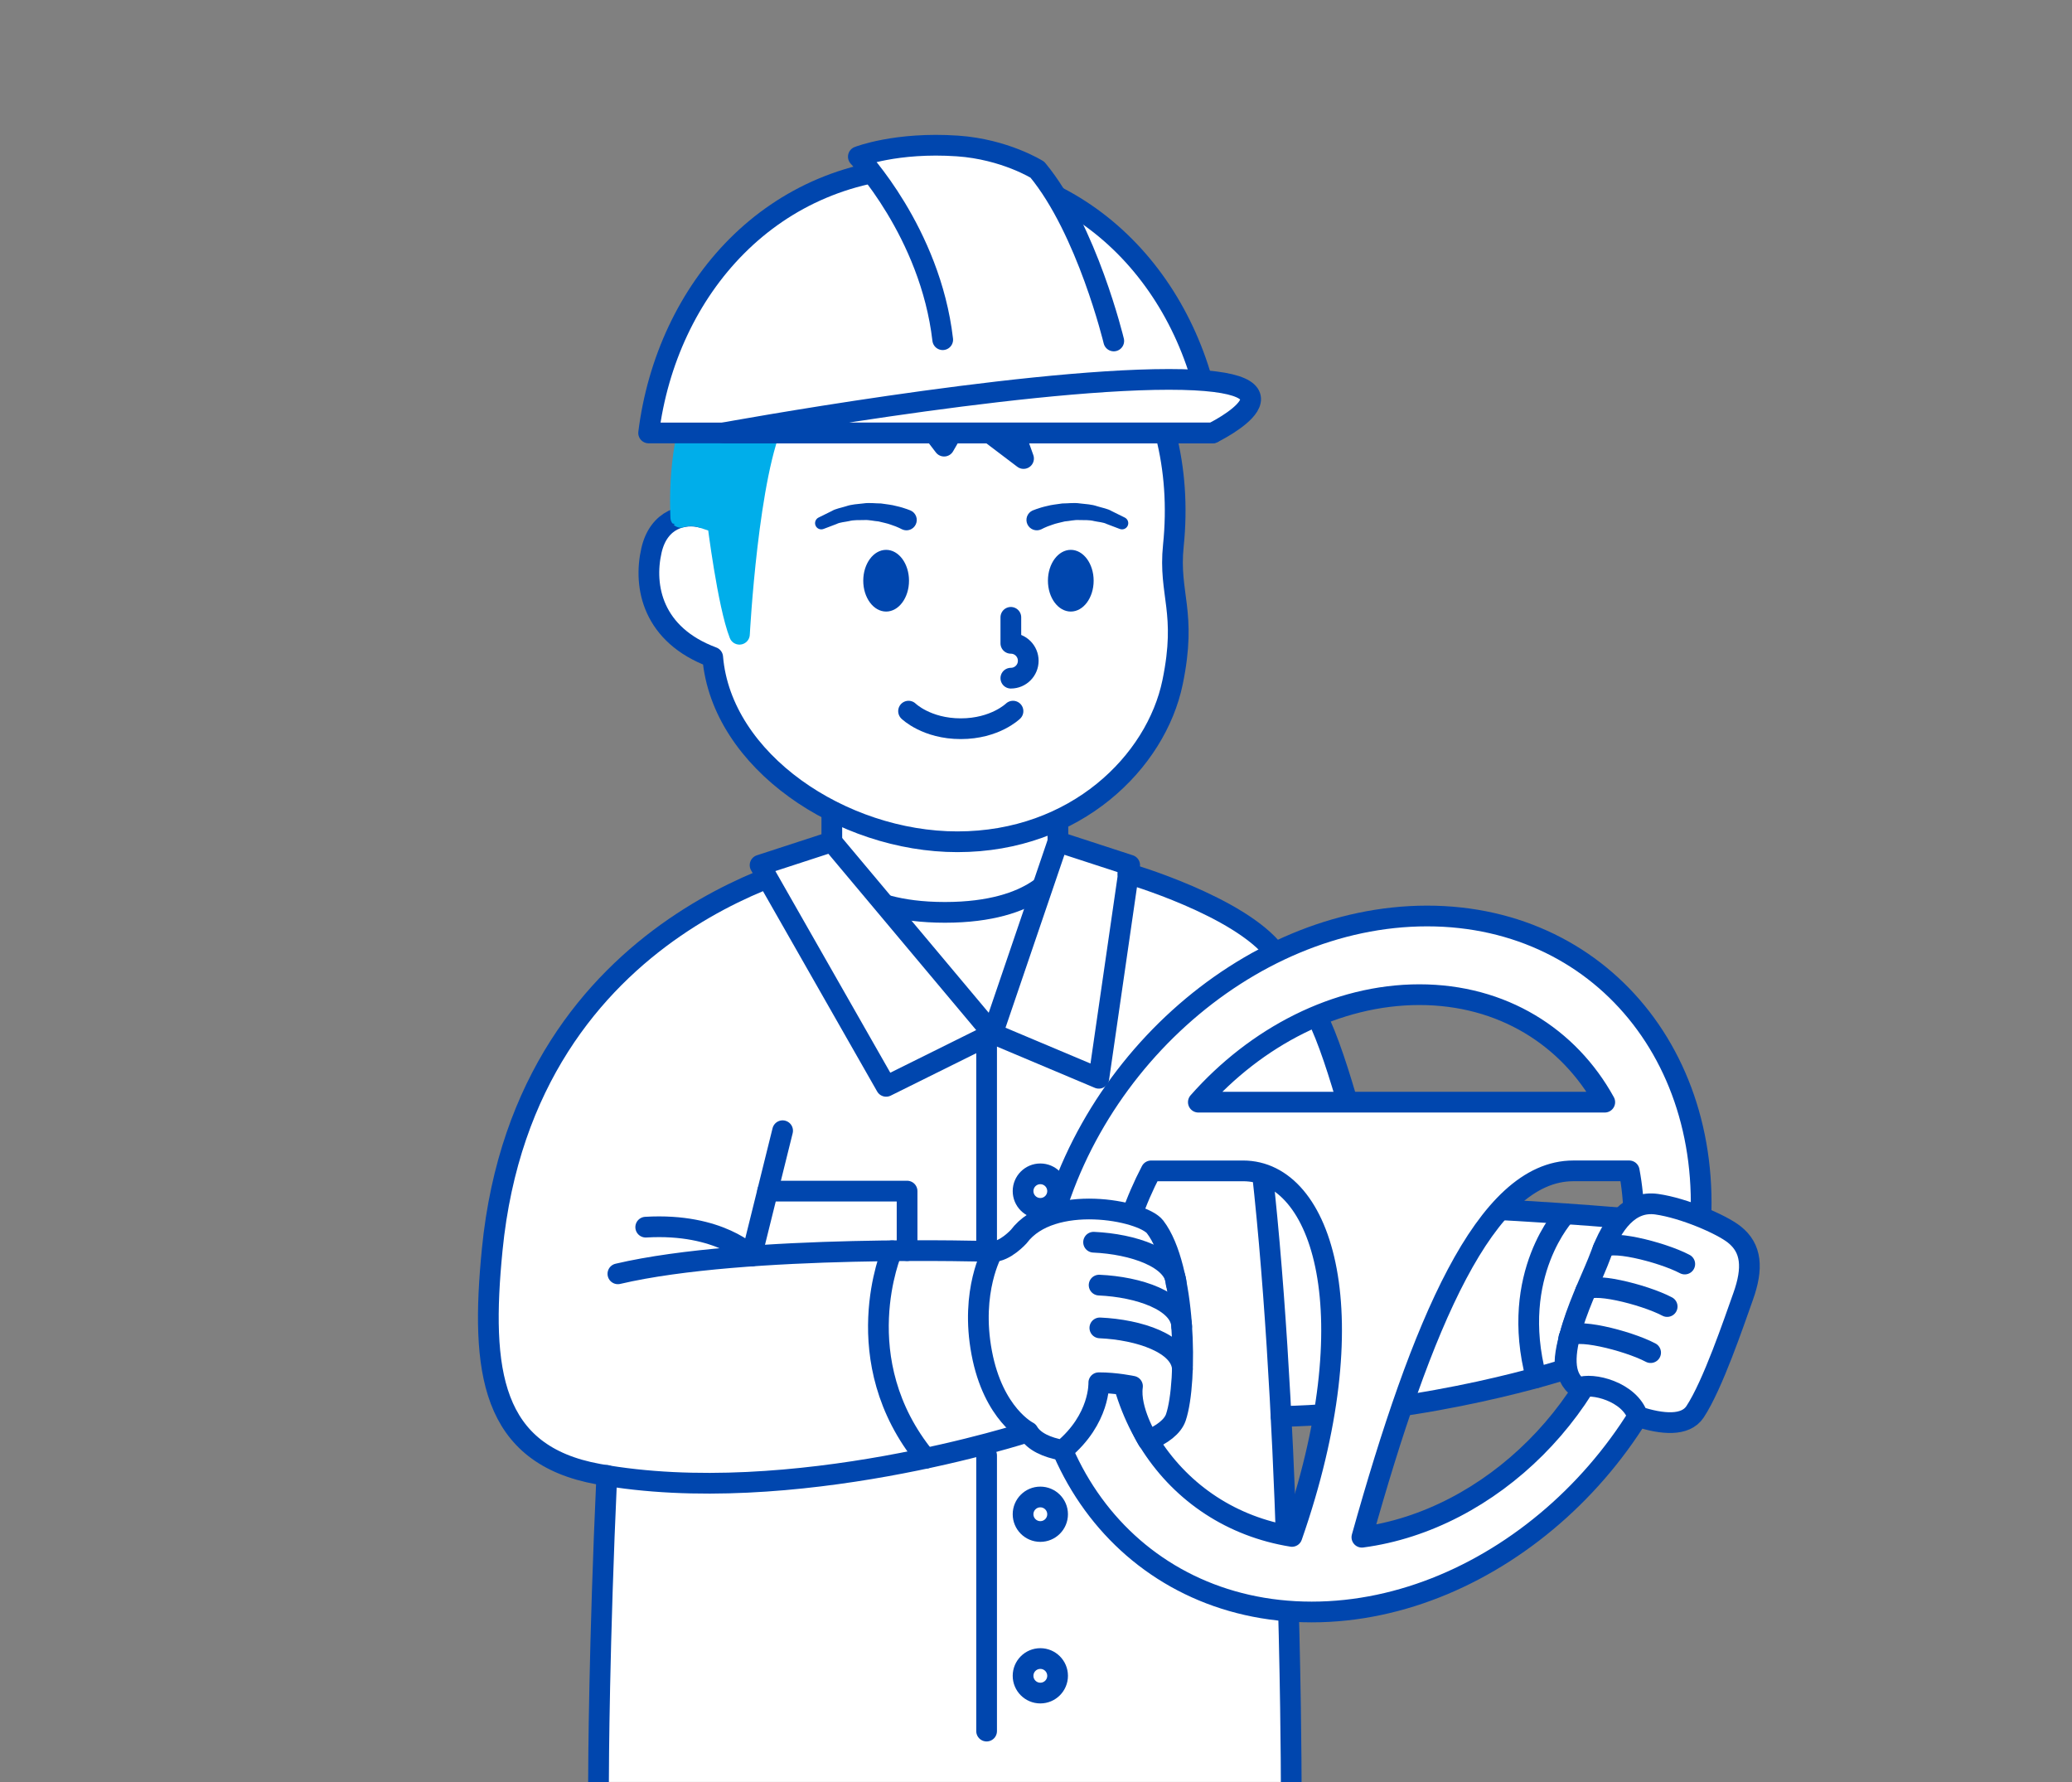 <?xml version="1.0" encoding="utf-8"?>
<!-- Generator: Adobe Illustrator 16.0.4, SVG Export Plug-In . SVG Version: 6.00 Build 0)  -->
<!DOCTYPE svg PUBLIC "-//W3C//DTD SVG 1.1//EN" "http://www.w3.org/Graphics/SVG/1.1/DTD/svg11.dtd">
<svg version="1.1" id="figure" xmlns="http://www.w3.org/2000/svg" xmlns:xlink="http://www.w3.org/1999/xlink" x="0px" y="0px"
	 width="100px" height="86px" viewBox="0 0 100 86" enable-background="new 0 0 100 86" xml:space="preserve">
<rect x="0" y="0" width="100" height="86" fill="#808080" stroke="none"/>
<g>
	<path fill="#FFFFFF" d="M78.253,58.782c0,0-9.387-0.795-11.873-0.436c-0.543-2.172-1.766-7.232-2.834-9.316l-2.002-3.059
		c-1.664-2.183-6.781-3.721-7.082-3.81l0.059-0.409l-3.463-1.129v-0.992l-10.912-0.479v2.278c0,0-14.789,2.6-16.391,18.88
		c-0.576,5.855-0.066,9.894,5.131,10.832c0.133,0.023,0.268,0.043,0.4,0.064c-0.371,8.118-0.4,14.038-0.4,14.792h33.432
		c0-0.81-0.033-8.823-0.49-17.64c7.193-0.149,13.732-2.283,13.732-2.283C75.202,64.411,78.253,58.782,78.253,58.782z"/>
	<g>
		<g>
			<g>
				<path fill="#FFFFFF" stroke="#0046AE" stroke-linecap="round" stroke-linejoin="round" stroke-miterlimit="10" d="
					M46.206,40.624c-5.559,0-11.389-3.883-11.809-8.907c-2.896-1.077-3.357-3.401-2.955-5.157c0.354-1.537,1.586-1.808,2.42-1.588
					c0.375-8.069,4.771-12.52,11.74-12.52c7.332,0,11.808,6.335,11.027,13.884c-0.242,2.361,0.668,3.179-0.037,6.589
					C55.798,36.771,51.915,40.624,46.206,40.624z"/>
				<ellipse fill="#0046AE" cx="51.679" cy="28.025" rx="1.103" ry="1.489"/>
				<ellipse fill="#0046AE" cx="42.767" cy="28.025" rx="1.104" ry="1.489"/>
				<path fill="none" stroke="#0046AE" stroke-linecap="round" stroke-linejoin="round" stroke-miterlimit="10" d="M48.786,29.793
					v1.254c0.465,0,0.84,0.378,0.84,0.842s-0.375,0.84-0.84,0.84"/>
				<path fill="none" stroke="#0046AE" stroke-linecap="round" stroke-linejoin="round" stroke-miterlimit="10" d="M43.849,34.32
					c0,0,0.863,0.848,2.521,0.848c1.656,0,2.52-0.848,2.52-0.848"/>
				<path fill="none" stroke="#0046AE" stroke-linecap="round" stroke-linejoin="round" stroke-miterlimit="10" d="M40.146,39.153
					v2.812c0,0,0.963,2.066,5.457,2.066c4.492,0,5.455-2.066,5.455-2.066v-2.333"/>
				<path fill="none" stroke="#0046AE" stroke-linecap="round" stroke-linejoin="round" stroke-miterlimit="10" d="M62.317,86
					c0-1.216-0.074-18.696-1.547-30.729"/>
				<path fill="none" stroke="#0046AE" stroke-linecap="round" stroke-linejoin="round" stroke-miterlimit="10" d="M29.286,71.203
					c-0.371,8.12-0.4,14.043-0.4,14.797"/>
				
					<line fill="none" stroke="#0046AE" stroke-linecap="round" stroke-linejoin="round" stroke-miterlimit="10" x1="47.616" y1="70.24" x2="47.616" y2="83.543"/>
				<polyline fill="none" stroke="#0046AE" stroke-linecap="round" stroke-linejoin="round" stroke-miterlimit="10" points="
					50.21,49.878 47.616,49.878 47.616,60.358 				"/>
				
					<circle fill="#FFFFFF" stroke="#0046AE" stroke-linecap="round" stroke-linejoin="round" stroke-miterlimit="10" cx="50.209" cy="57.483" r="0.833"/>
				
					<circle fill="#FFFFFF" stroke="#0046AE" stroke-linecap="round" stroke-linejoin="round" stroke-miterlimit="10" cx="50.209" cy="73.078" r="0.833"/>
				
					<circle fill="#FFFFFF" stroke="#0046AE" stroke-linecap="round" stroke-linejoin="round" stroke-miterlimit="10" cx="50.209" cy="80.875" r="0.833"/>
				<path fill="#FFFFFF" stroke="#0046AE" stroke-linecap="round" stroke-linejoin="round" stroke-miterlimit="10" d="M46.37,49.878
					"/>
				<polygon fill="#FFFFFF" stroke="#0046AE" stroke-linecap="round" stroke-linejoin="round" stroke-miterlimit="10" points="
					47.905,49.878 51.058,40.624 54.521,41.753 53.032,52.038 				"/>
				<g>
					<polyline fill="none" stroke="#0046AE" stroke-linecap="round" stroke-linejoin="round" stroke-miterlimit="10" points="
						37.048,57.483 43.778,57.483 43.778,60.356 					"/>
				</g>
				<path fill="none" stroke="#0046AE" stroke-linecap="round" stroke-linejoin="round" stroke-miterlimit="10" d="M40.146,41.432
					c0,0-14.789,2.6-16.391,18.88c-0.576,5.855-0.066,9.894,5.131,10.832c9.334,1.688,20.736-2.043,20.736-2.043"/>
				<polygon fill="#FFFFFF" stroke="#0046AE" stroke-linecap="round" stroke-linejoin="round" stroke-miterlimit="10" points="
					47.905,49.878 40.146,40.624 36.683,41.753 42.767,52.427 				"/>
				<g>
					<path fill="#0046AE" d="M49.828,24.64c-0.021,0.013,0.286-0.129,0.709-0.221c0.211-0.058,0.465-0.082,0.732-0.122
						c0.272,0,0.56-0.045,0.848-0.002c0.288,0.033,0.576,0.046,0.834,0.136c0.259,0.081,0.509,0.119,0.696,0.232
						c0.383,0.189,0.638,0.315,0.638,0.315c0.149,0.074,0.21,0.254,0.137,0.402c-0.069,0.14-0.232,0.202-0.375,0.148l-0.057-0.021
						c0,0-0.231-0.088-0.577-0.219c-0.165-0.085-0.387-0.092-0.608-0.141c-0.221-0.059-0.469-0.043-0.71-0.049
						c-0.241-0.017-0.483,0.05-0.707,0.066c-0.22,0.057-0.43,0.094-0.598,0.159c-0.35,0.112-0.518,0.218-0.54,0.224
						c-0.251,0.116-0.548,0.007-0.664-0.243C49.469,25.054,49.578,24.757,49.828,24.64z"/>
				</g>
				<g>
					<path fill="#0046AE" d="M43.538,25.547c-0.022-0.006-0.191-0.112-0.54-0.224c-0.168-0.065-0.377-0.102-0.598-0.159
						c-0.224-0.016-0.465-0.083-0.707-0.066c-0.241,0.007-0.488-0.01-0.709,0.049c-0.221,0.049-0.442,0.056-0.608,0.141
						c-0.346,0.131-0.576,0.219-0.576,0.219l-0.056,0.021c-0.155,0.059-0.329-0.019-0.387-0.174
						c-0.056-0.146,0.011-0.308,0.147-0.376c0,0,0.255-0.126,0.638-0.315c0.187-0.113,0.438-0.151,0.695-0.232
						c0.258-0.09,0.546-0.104,0.833-0.136c0.289-0.043,0.576,0.002,0.848,0.002c0.267,0.04,0.521,0.064,0.731,0.123
						c0.422,0.091,0.729,0.233,0.708,0.221c0.251,0.116,0.358,0.414,0.242,0.664S43.789,25.664,43.538,25.547z"/>
				</g>
				<path fill="none" stroke="#0046AE" stroke-linecap="round" stroke-linejoin="round" stroke-miterlimit="10" d="M47.905,60.397
					c0,0-11.918-0.369-18.084,1.078"/>
				<path fill="none" stroke="#0046AE" stroke-linecap="round" stroke-linejoin="round" stroke-miterlimit="10" d="M37.771,54.569
					l-1.5,6.049c0,0-1.523-1.607-5.107-1.395"/>
				<path fill="none" stroke="#0046AE" stroke-linecap="round" stroke-linejoin="round" stroke-miterlimit="10" d="M45.313,70.24"/>
				<path fill="#FFFFFF" stroke="#0046AE" stroke-linecap="round" stroke-linejoin="round" stroke-miterlimit="10" d="
					M55.079,67.073"/>
				<path fill="none" stroke="#0046AE" stroke-linecap="round" stroke-linejoin="round" stroke-miterlimit="10" d="M43.048,60.363
					c0,0-2.262,5.269,1.627,10.015"/>
				<path fill="none" stroke="#0046AE" stroke-linecap="round" stroke-linejoin="round" stroke-miterlimit="10" d="M54.433,42.153
					c0,0,5.396,1.569,7.111,3.818"/>
				<path fill="none" stroke="#0046AE" stroke-linecap="round" stroke-linejoin="round" stroke-miterlimit="10" d="M63.546,49.03
					c1.068,2.084,2.291,7.145,2.834,9.316c2.486-0.359,11.873,0.436,11.873,0.436s-3.051,5.629-2.693,7.295
					c0,0-6.539,2.134-13.732,2.283"/>
				
					<line fill="none" stroke="#0046AE" stroke-linecap="round" stroke-linejoin="round" stroke-miterlimit="10" x1="75.56" y1="66.077" x2="77.087" y2="65.831"/>
				<path fill="none" stroke="#0046AE" stroke-linecap="round" stroke-linejoin="round" stroke-miterlimit="10" d="M75.56,58.577
					c0,0-2.746,2.898-1.419,7.914"/>
				<path fill="none" stroke="#0046AE" stroke-linecap="round" stroke-linejoin="round" stroke-miterlimit="10" d="M66.38,58.347
					c0,0-1.41,0.204-2.881,0.869"/>
				<path fill="#FFFFFF" stroke="#0046AE" stroke-linecap="round" stroke-linejoin="round" stroke-miterlimit="10" d="
					M68.875,44.206c-8.706,0-17.011,7.52-18.549,16.795c-1.536,9.275,4.274,16.794,12.981,16.794s17.012-7.519,18.549-16.793
					C83.396,51.727,77.583,44.206,68.875,44.206z M68.503,48.003c4.002,0,7.213,2.04,8.947,5.188H57.835
					C60.612,50.043,64.499,48.003,68.503,48.003z M53.978,61.154c0.271-1.639,0.824-3.202,1.578-4.647h4.438
					c3.875,0,6.08,6.973,2.359,17.641C56.554,73.211,52.882,67.76,53.978,61.154z M78.667,61.155
					c-1.111,6.697-6.727,12.211-12.939,13.032c2.885-10.3,5.963-17.681,10.203-17.681h2.699
					C78.903,57.952,78.938,59.516,78.667,61.155z"/>
				<path fill="#FFFFFF" stroke="#0046AE" stroke-linecap="round" stroke-linejoin="round" stroke-miterlimit="10" d="
					M51.284,69.991c1.826-1.51,1.746-3.26,1.746-3.26c0.82-0.003,1.627,0.17,1.627,0.17c-0.16,1.143,0.75,2.62,0.75,2.62
					c0.68-0.287,1.191-0.667,1.344-1.12c0.575-1.707,0.484-7.252-1.004-9.191c-0.625-0.809-5-1.637-6.578,0.466
					c0,0-0.664,0.737-1.264,0.722c0,0-1.09,1.894-0.525,4.885c0.562,2.988,2.242,3.818,2.242,3.818
					C49.897,69.572,50.521,69.855,51.284,69.991"/>
				<path fill="#FFFFFF" stroke="#0046AE" stroke-linecap="round" stroke-linejoin="round" stroke-miterlimit="10" d="
					M83.701,59.576c-0.622-0.493-2.438-1.275-3.739-1.46c-1.302-0.185-2.146,0.91-2.725,2.491c-0.58,1.581-2.654,5.327-1.049,6.369
					c0.658-0.279,2.467,0.188,2.857,1.384c1.182,0.387,2.297,0.474,2.76-0.222c0.859-1.3,1.879-4.327,2.318-5.556
					C84.622,61.194,84.536,60.237,83.701,59.576z"/>
				<path fill="#FFFFFF" stroke="#0046AE" stroke-linecap="round" stroke-linejoin="round" stroke-miterlimit="10" d="
					M75.716,64.562c0.119-0.544,2.834,0.128,3.947,0.716"/>
				<path fill="#FFFFFF" stroke="#0046AE" stroke-linecap="round" stroke-linejoin="round" stroke-miterlimit="10" d="
					M76.513,62.338c0.121-0.544,2.836,0.128,3.949,0.716"/>
				<path fill="#FFFFFF" stroke="#0046AE" stroke-linecap="round" stroke-linejoin="round" stroke-miterlimit="10" d="
					M77.362,60.287c0.121-0.544,2.836,0.128,3.949,0.716"/>
				<path fill="#00AEEA" stroke="#00AEEA" stroke-linecap="round" stroke-linejoin="round" stroke-miterlimit="10" d="
					M33.862,24.972l0.773,0.252c0,0,0.49,3.953,1.053,5.385c0,0,0.416-7.877,1.734-10.477c0,0,5.207-1.75,10.758-1.75
					c5.553,0,8.072,2.29,8.072,2.29s1.143-3.93,0.377-3.568c0.525-1.851-1.406-3.339-1.929-2.896
					c-1.125-1.205-4.665-3.176-9.731-2.976s-12.523,3.875-12.113,13.732C32.856,24.964,33.325,24.797,33.862,24.972z"/>
				<polygon fill="#00AEEA" stroke="#0046AE" stroke-linecap="round" stroke-linejoin="round" stroke-miterlimit="10" points="
					43.112,18.328 45.565,21.531 46.493,19.926 49.399,22.128 47.737,17.474 				"/>
				<path fill="#FFFFFF" stroke="#0046AE" stroke-linecap="round" stroke-linejoin="round" stroke-miterlimit="10" d="
					M57.067,66.077c-0.047-1.23-2.09-1.908-3.986-1.992"/>
				<path fill="#FFFFFF" stroke="#0046AE" stroke-linecap="round" stroke-linejoin="round" stroke-miterlimit="10" d="
					M57.032,64.013c-0.047-1.23-2.09-1.909-3.986-1.993"/>
				<path fill="#FFFFFF" stroke="#0046AE" stroke-linecap="round" stroke-linejoin="round" stroke-miterlimit="10" d="
					M56.765,61.942c-0.047-1.229-2.09-1.908-3.986-1.992"/>
			</g>
		</g>
		<g>
			<g>
				<path fill="#FFFFFF" stroke="#0046AE" stroke-linecap="round" stroke-linejoin="round" stroke-miterlimit="10" d="
					M31.304,20.894C32.175,13.961,37.253,8.06,44.917,8.06c7.666,0,12.743,5.901,13.613,12.832L31.304,20.894z"/>
				<path fill="#FFFFFF" stroke="#0046AE" stroke-linecap="round" stroke-linejoin="round" stroke-miterlimit="10" d="
					M34.919,20.891c0,0,14.089-2.581,21.496-2.581c7.404,0,2.115,2.582,2.115,2.582L34.919,20.891z"/>
			</g>
			<path fill="#FFFFFF" stroke="#0046AE" stroke-linecap="round" stroke-linejoin="round" stroke-miterlimit="10" d="M53.753,16.455
				c0,0-1.289-5.375-3.686-8.265c0,0-1.57-0.987-3.852-1.145c-2.963-0.203-4.789,0.518-4.789,0.518s3.469,3.635,4.072,8.831"/>
		</g>
	</g>
</g>
</svg>
